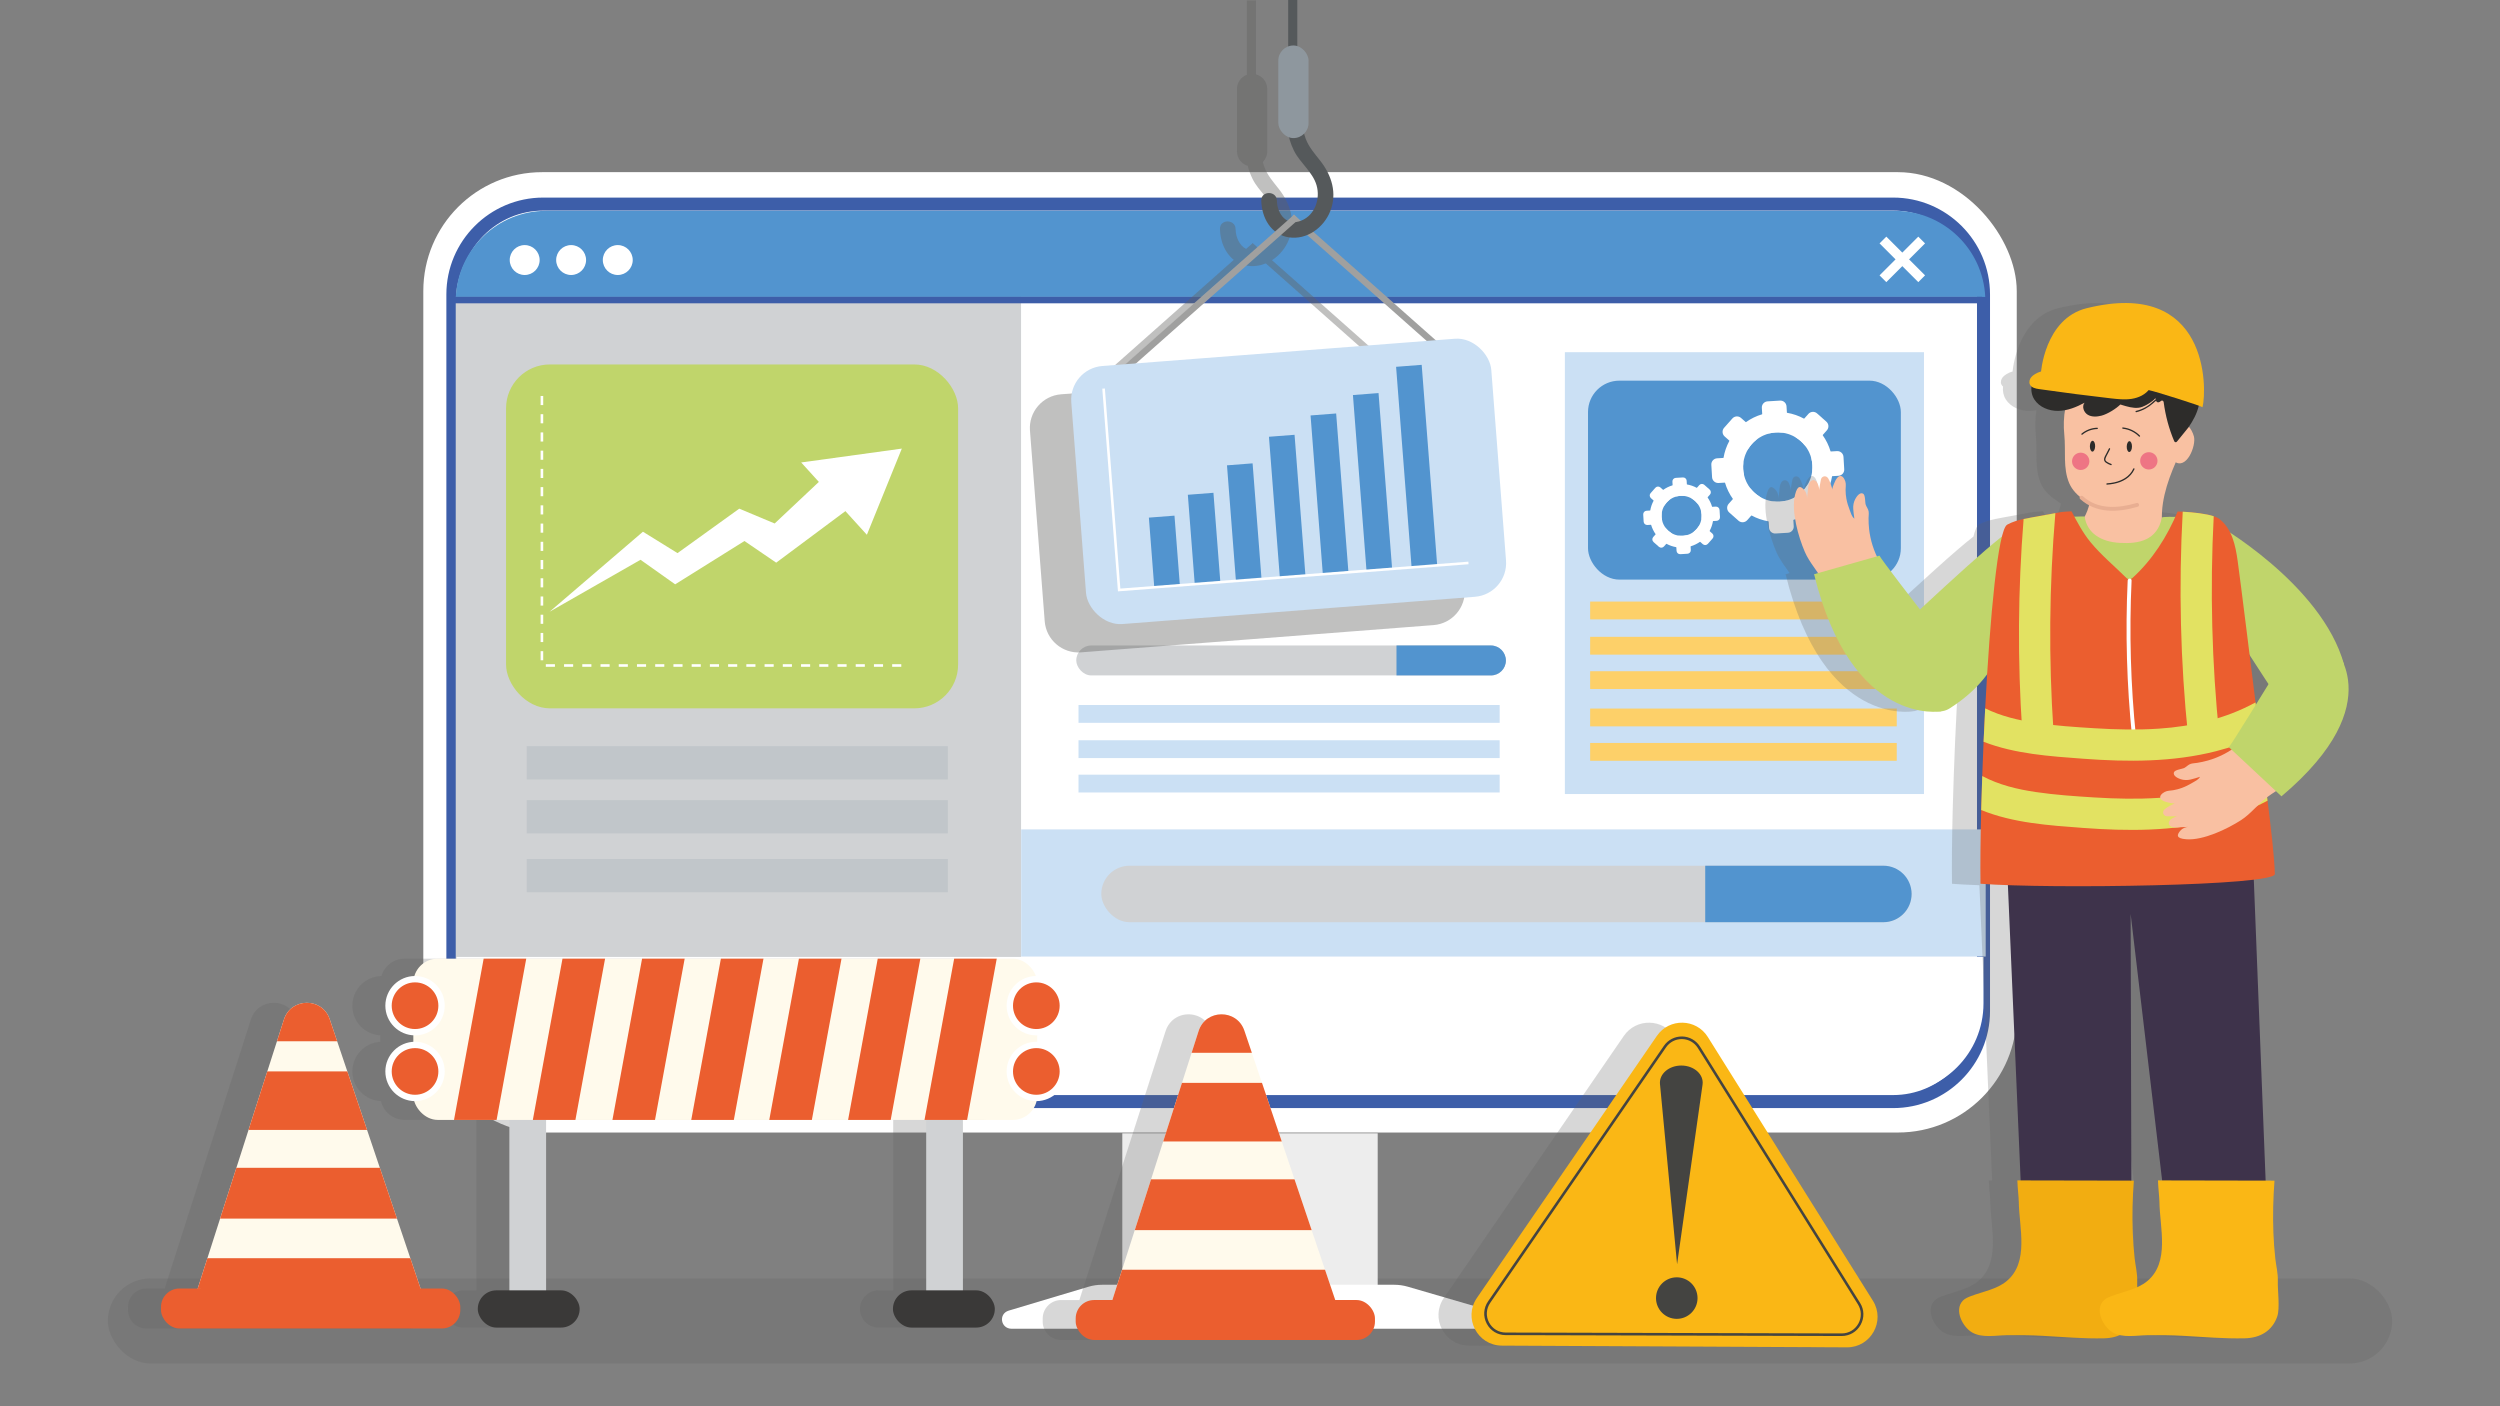 <?xml version="1.0" encoding="UTF-8"?>
<svg xmlns="http://www.w3.org/2000/svg" version="1.1" viewBox="0 0 1920 1080">
  <rect x="0" y="0" width="1920" height="1080" fill="#808080" stroke="none"/>
  <defs>
    <style>
      .cls-1 {
        fill: #444441;
      }

      .cls-2 {
        fill: #2d2c2a;
      }

      .cls-3 {
        fill: #55595b;
      }

      .cls-4 {
        fill: #f9c0a2;
      }

      .cls-5 {
        fill: #3d5ea9;
      }

      .cls-6 {
        fill: #eb5e2f;
      }

      .cls-7 {
        fill: #fff;
      }

      .cls-8, .cls-9 {
        opacity: .25;
      }

      .cls-9, .cls-10 {
        mix-blend-mode: multiply;
      }

      .cls-11 {
        fill: #fdd069;
      }

      .cls-12 {
        fill: #a0a09f;
      }

      .cls-13 {
        fill: #3e334b;
      }

      .cls-14 {
        fill: #d0d2d4;
      }

      .cls-10 {
        opacity: .4;
      }

      .cls-15 {
        isolation: isolate;
      }

      .cls-16 {
        fill: #8e979e;
      }

      .cls-17 {
        fill: #fab715;
      }

      .cls-18 {
        fill: #5294cf;
      }

      .cls-19 {
        fill: #cbe0f4;
      }

      .cls-20 {
        fill: #fffaec;
      }

      .cls-21 {
        fill: #c0d56b;
      }

      .cls-22 {
        fill: #ee7584;
      }

      .cls-23 {
        fill: #ededed;
      }

      .cls-24 {
        fill: #e8ae92;
      }

      .cls-25 {
        fill: #e2e262;
      }

      .cls-26 {
        fill: #3a3938;
      }

      .cls-27 {
        fill: #f2ad11;
      }

      .cls-28 {
        fill: #616160;
      }

      .cls-29 {
        fill: #c1c6ca;
      }

      .cls-30 {
        fill: #f9c1a2;
      }
    </style>
  </defs>
  <g class="cls-15">
    <g id="Graphics">
      <g class="cls-9">
        <rect class="cls-28" x="82.82" y="981.82" width="1754.37" height="65.33" rx="32.66" ry="32.66"></rect>
      </g>
      <rect class="cls-23" x="861.93" y="870.39" width="196.14" height="117.95"></rect>
      <path class="cls-7" d="M1141.97,1020.48h-365.03c-8.5,0-10.32-11.51-2.2-13.94l61.07-18.28c3.46-1.04,7.05-1.56,10.66-1.56h224.3c3.52,0,7.02.5,10.4,1.48l62.96,18.34c8.17,2.38,6.38,13.96-2.15,13.96Z"></path>
      <rect class="cls-7" x="325.1" y="132.22" width="1223.76" height="737.56" rx="91.29" ry="91.29"></rect>
      <g>
        <rect class="cls-7" x="347.81" y="156.74" width="1175.52" height="689.27" rx="69.39" ry="69.39"></rect>
        <path class="cls-5" d="M1453.94,851.01H417.2c-41.02,0-74.39-33.37-74.39-74.39V226.13c0-41.02,33.37-74.39,74.39-74.39h1036.74c41.02,0,74.39,33.37,74.39,74.39v550.49c0,41.02-33.37,74.39-74.39,74.39ZM417.2,161.74c-35.51,0-64.39,28.89-64.39,64.39v550.49c0,35.5,28.89,64.39,64.39,64.39h1036.74c35.5,0,64.39-28.89,64.39-64.39V226.13c0-35.5-28.89-64.39-64.39-64.39H417.2Z"></path>
      </g>
      <path class="cls-14" d="M784.17,162.92h-364.68c-38.38,0-69.49,31.07-69.49,69.39v538.3c0,38.32,31.11,69.39,69.49,69.39h364.68V162.92Z"></path>
      <path class="cls-18" d="M1524.67,228.03c-1.72-36.8-32.14-66.11-69.43-66.11H419.5c-37.29,0-67.71,29.31-69.43,66.11h1174.6Z"></path>
      <path class="cls-7" d="M350.64,734.94v35.67c0,38.32,31.07,69.39,69.39,69.39h1033.9c38.32,0,69.39-31.07,69.39-69.39v-35.67H350.64Z"></path>
      <rect class="cls-5" x="349.07" y="227.94" width="1173.13" height="5"></rect>
      <rect class="cls-14" x="826.57" y="495.73" width="329.97" height="23" rx="11.5" ry="11.5"></rect>
      <path class="cls-18" d="M1145.04,518.73h-72.54v-23s72.54,0,72.54,0c6.35,0,11.5,5.15,11.5,11.5h0c0,6.35-5.15,11.5-11.5,11.5Z"></path>
      <circle class="cls-7" cx="402.96" cy="199.71" r="11.49"></circle>
      <circle class="cls-7" cx="438.62" cy="199.71" r="11.49"></circle>
      <circle class="cls-7" cx="474.45" cy="199.71" r="11.49"></circle>
      <g>
        <rect class="cls-7" x="1457.3" y="178.16" width="7.35" height="42.08" transform="translate(287.05 1091.41) rotate(-45)"></rect>
        <rect class="cls-7" x="1439.93" y="195.53" width="42.08" height="7.35" transform="translate(287.05 1091.41) rotate(-45)"></rect>
      </g>
      <rect class="cls-21" x="388.65" y="279.89" width="347.18" height="264.12" rx="33.66" ry="33.66"></rect>
      <rect class="cls-19" x="784.25" y="636.98" width="740.76" height="97.66"></rect>
      <g>
        <polygon class="cls-7" points="422.08 469.82 491.92 429.91 518.52 448.76 571.73 415.5 596.12 432.13 652.65 390.01 631.33 367.8 594.94 402.04 567.75 390.65 520.33 424.8 493.78 408.36 422.08 469.82"></polygon>
        <polygon class="cls-7" points="615.31 355.17 665.76 410.71 692.6 344.52 615.31 355.17"></polygon>
      </g>
      <path class="cls-7" d="M692.19,512.1h-7v-2h7v2ZM678.19,512.1h-7v-2h7v2ZM664.19,512.1h-7v-2h7v2ZM650.19,512.1h-7v-2h7v2ZM636.19,512.1h-7v-2h7v2ZM622.19,512.1h-7v-2h7v2ZM608.19,512.1h-7v-2h7v2ZM594.19,512.1h-7v-2h7v2ZM580.19,512.1h-7v-2h7v2ZM566.19,512.1h-7v-2h7v2ZM552.19,512.1h-7v-2h7v2ZM538.19,512.1h-7v-2h7v2ZM524.19,512.1h-7v-2h7v2ZM510.19,512.1h-7v-2h7v2ZM496.19,512.1h-7v-2h7v2ZM482.19,512.1h-7v-2h7v2ZM468.19,512.1h-7v-2h7v2ZM454.19,512.1h-7v-2h7v2ZM440.19,512.1h-7v-2h7v2ZM426.19,512.1h-7v-2h7v2ZM417.19,507.1h-2v-7h2v7ZM417.19,493.1h-2v-7h2v7ZM417.19,479.1h-2v-7h2v7ZM417.19,465.1h-2v-7h2v7ZM417.19,451.1h-2v-7h2v7ZM417.19,437.1h-2v-7h2v7ZM417.19,423.1h-2v-7h2v7ZM417.19,409.1h-2v-7h2v7ZM417.19,395.1h-2v-7h2v7ZM417.19,381.1h-2v-7h2v7ZM417.19,367.1h-2v-7h2v7ZM417.19,353.1h-2v-7h2v7ZM417.19,339.1h-2v-7h2v7ZM417.19,325.1h-2v-7h2v7ZM417.19,311.1h-2v-7h2v7Z"></path>
      <rect class="cls-29" x="404.5" y="573.06" width="323.46" height="25.54"></rect>
      <rect class="cls-29" x="404.5" y="614.51" width="323.46" height="25.54"></rect>
      <rect class="cls-12" x="1063.34" y="133.54" width="5" height="197.05" transform="translate(185.31 875.91) rotate(-48.46)"></rect>
      <g class="cls-10">
        <path class="cls-28" d="M1124.9,452.16l-11.32-146.37c-1.11-14.31-13.61-25.01-27.91-23.91l-14.87,1.15-93.9-83.2c5.79-3.71,10.42-9.37,12.98-15.81,5.47-13.81,1.14-27.51-7.63-38.72-4.2-5.38-8.75-10.44-11.19-16.93-.49-1.3-.88-2.61-1.22-3.93,2.09-2.1,3.39-5,3.39-8.2v-47.9c0-5.39-3.67-9.9-8.64-11.22V.34h-7v57.11c-4.43,1.64-7.59,5.89-7.59,10.89v47.9c0,5.24,3.47,9.66,8.24,11.11.91,3.51,2.17,6.94,3.82,10.25,4.72,9.43,14.34,16.21,17.32,26.51,3.01,10.37-1.22,22.8-11.65,27.08-.14.06-.27.1-.41.16l-4.7-4.17-.48-.54-.07.05-.06-.05-.48.54-4.52,4c-4.99-2.54-7.95-8.77-8.09-15.34-.18-7.71-12.18-7.74-12,0,.2,9.14,3.72,18.33,10.63,23.73l-115,101.89-17.63,1.36c-14.31,1.11-25.01,13.61-23.9,27.91l11.32,146.37c1.1,14.31,13.6,25.01,27.91,23.91l270.74-20.94c14.31-1.11,25.01-13.61,23.91-27.91ZM840.81,300.82l111.21-98.54c1.85.84,3.86,1.45,6.05,1.79,4.93.75,9.72.03,14.08-1.76l91.72,81.26-223.06,17.25Z"></path>
      </g>
      <rect class="cls-29" x="404.5" y="659.72" width="323.46" height="25.54"></rect>
      <rect class="cls-19" x="828.29" y="541.45" width="323.46" height="13.68"></rect>
      <rect class="cls-19" x="828.29" y="568.52" width="323.46" height="13.68"></rect>
      <rect class="cls-19" x="828.29" y="594.95" width="323.46" height="13.68"></rect>
      <g>
        <rect class="cls-3" x="989.33" y="-.01" width="7" height="91.32"></rect>
        <path class="cls-3" d="M989.86,80.26c-2.94,11.99-1.58,24.49,3.95,35.55,4.71,9.43,14.33,16.21,17.32,26.52,3.01,10.36-1.22,22.8-11.66,27.08-11.29,4.63-18.58-4.93-18.81-15.36-.17-7.71-12.17-7.74-12,0,.29,12.99,7.27,26.1,21.16,28.23s26.82-7.48,31.8-20.05c5.47-13.81,1.15-27.51-7.62-38.72-4.21-5.38-8.76-10.44-11.2-16.93-2.8-7.45-3.25-15.42-1.37-23.13,1.84-7.5-9.73-10.7-11.57-3.19h0Z"></path>
        <rect class="cls-16" x="981.74" y="34.93" width="23.23" height="71.13" rx="11.62" ry="11.62"></rect>
      </g>
      <rect class="cls-12" x="823.27" y="229.56" width="197.05" height="5" transform="translate(77.95 669.64) rotate(-41.54)"></rect>
      <g>
        <rect class="cls-19" x="827.94" y="270.27" width="323.52" height="198.78" rx="25.98" ry="25.98" transform="translate(-25.56 77.42) rotate(-4.42)"></rect>
        <rect class="cls-18" x="884.37" y="396.65" width="19.72" height="53.2" transform="translate(-29.97 70.22) rotate(-4.42)"></rect>
        <rect class="cls-18" x="914.87" y="379.08" width="19.72" height="68.39" transform="translate(-29.11 72.54) rotate(-4.42)"></rect>
        <rect class="cls-18" x="945.73" y="356.44" width="19.72" height="88.62" transform="translate(-28.06 74.88) rotate(-4.42)"></rect>
        <rect class="cls-18" x="978.7" y="334.48" width="19.72" height="108" transform="translate(-27.01 77.38) rotate(-4.42)"></rect>
        <rect class="cls-18" x="1011.19" y="318.08" width="19.72" height="121.86" transform="translate(-26.19 79.86) rotate(-4.42)"></rect>
        <rect class="cls-18" x="1044.23" y="302.39" width="19.72" height="134.98" transform="translate(-25.38 82.38) rotate(-4.42)"></rect>
        <rect class="cls-18" x="1078.11" y="280.67" width="19.72" height="154.05" transform="translate(-24.34 84.96) rotate(-4.42)"></rect>
        <polygon class="cls-7" points="858.59 454.17 846.55 298.49 848.54 298.34 860.43 452.02 1127.7 431.35 1127.85 433.34 858.59 454.17"></polygon>
      </g>
      <rect class="cls-19" x="1201.82" y="270.48" width="275.8" height="339.34"></rect>
      <rect class="cls-18" x="1219.59" y="292.34" width="240.26" height="152.8" rx="24.11" ry="24.11"></rect>
      <g>
        <g>
          <path class="cls-7" d="M1372.05,312.09l.91,15.09c.17,2.87-2.24,5.28-5.11,5.01-1.35-.13-2.72-.15-4.11-.07s-2.75.27-4.07.56c-2.82.61-5.5-1.49-5.67-4.37l-.91-15.09c-.16-2.6,1.83-4.84,4.43-4.99l9.54-.57c2.6-.16,4.84,1.83,4.99,4.43Z"></path>
          <path class="cls-7" d="M1376.67,389.08l.91,15.09c.16,2.6-1.83,4.84-4.43,4.99l-9.54.57c-2.6.16-4.84-1.83-4.99-4.43l-.91-15.09c-.17-2.88,2.24-5.28,5.11-5.01,1.35.13,2.72.15,4.11.07s2.75-.27,4.07-.56c2.81-.61,5.5,1.49,5.67,4.37Z"></path>
          <path class="cls-7" d="M1338.76,360.29c.08,1.39.27,2.75.56,4.07.61,2.82-1.49,5.5-4.37,5.67l-15.09.91c-2.6.16-4.84-1.83-4.99-4.43l-.57-9.54c-.16-2.6,1.83-4.84,4.43-4.99l15.09-.91c2.87-.17,5.28,2.24,5.01,5.11-.13,1.35-.15,2.72-.07,4.11Z"></path>
          <path class="cls-7" d="M1415.8,350.88l.57,9.54c.16,2.6-1.83,4.84-4.43,4.99l-15.09.91c-2.88.17-5.28-2.24-5.01-5.11.13-1.35.15-2.72.07-4.11-.08-1.39-.27-2.75-.56-4.07-.61-2.81,1.49-5.5,4.37-5.67l15.09-.91c2.6-.16,4.84,1.83,4.99,4.43Z"></path>
          <path class="cls-7" d="M1350.88,381.05c2.44,1.58,2.95,4.93,1.02,7.11l-6.8,7.67-3.26,3.68c-1.73,1.95-4.71,2.13-6.66.4l-7.15-6.34c-1.95-1.73-2.13-4.71-.4-6.66l3.26-3.68,6.8-7.67c1.93-2.18,5.32-2.07,7.18.17,1.72,2.07,3.75,3.87,6.01,5.33Z"></path>
          <path class="cls-7" d="M1402.64,323.83c1.95,1.73,2.13,4.71.4,6.66l-3.26,3.68-6.8,7.67c-1.93,2.18-5.32,2.07-7.18-.16-1.72-2.07-3.75-3.87-6.01-5.33-2.44-1.58-2.95-4.93-1.02-7.11l6.8-7.67,3.26-3.68c1.73-1.95,4.71-2.13,6.66-.4l7.15,6.34Z"></path>
          <path class="cls-7" d="M1348.31,338.23c-2.07,1.72-3.87,3.75-5.33,6.01-1.58,2.44-4.93,2.95-7.11,1.02l-7.67-6.8-3.68-3.26c-1.95-1.73-2.13-4.71-.4-6.66l6.34-7.15c1.73-1.95,4.71-2.13,6.66-.4l3.68,3.26,7.67,6.8c2.18,1.93,2.07,5.32-.16,7.18Z"></path>
          <path class="cls-7" d="M1406.54,388.86l-6.34,7.15c-1.73,1.95-4.71,2.13-6.66.4l-3.68-3.26-7.67-6.8c-2.18-1.93-2.07-5.32.16-7.18,2.07-1.72,3.87-3.75,5.33-6.01,1.58-2.44,4.93-2.95,7.11-1.02l7.67,6.8,3.68,3.26c1.95,1.73,2.13,4.71.4,6.66Z"></path>
          <path class="cls-7" d="M1405.9,346.75c-1.34-4.57-3.43-8.81-6.12-12.58-3.72-5.21-8.59-9.53-14.21-12.6-4.07-2.22-8.52-3.79-13.22-4.57-3.09-.52-6.28-.7-9.54-.5s-6.41.75-9.42,1.64c-4.58,1.34-8.82,3.43-12.58,6.13-5.21,3.72-9.53,8.59-12.6,14.21-2.22,4.07-3.79,8.52-4.57,13.22-.52,3.09-.7,6.28-.5,9.54s.75,6.41,1.64,9.42c1.34,4.57,3.43,8.81,6.13,12.58,3.72,5.22,8.59,9.54,14.21,12.6,4.06,2.22,8.52,3.79,13.22,4.57,3.09.52,6.28.7,9.54.5s6.41-.75,9.42-1.64c4.57-1.34,8.81-3.43,12.58-6.12,5.21-3.72,9.53-8.59,12.6-14.21,2.22-4.06,3.79-8.52,4.58-13.23.52-3.09.7-6.28.5-9.54s-.75-6.41-1.64-9.42ZM1390.24,368.1c-2.31,6.11-6.81,11.19-12.6,14.21-.44.23-.88.45-1.34.65-2.88,1.3-6.04,2.11-9.38,2.31s-6.57-.22-9.58-1.17c-.48-.15-.95-.31-1.41-.49-6.11-2.31-11.19-6.81-14.21-12.6-.23-.44-.45-.89-.65-1.34-1.3-2.88-2.11-6.04-2.31-9.38-.2-3.34.22-6.57,1.17-9.58.15-.48.31-.95.49-1.41,2.31-6.11,6.81-11.19,12.6-14.21.44-.23.89-.45,1.34-.65,2.88-1.3,6.04-2.11,9.38-2.31s6.57.22,9.58,1.17c.48.15.95.31,1.41.49,6.11,2.31,11.19,6.81,14.21,12.6.23.44.44.88.65,1.34,1.3,2.88,2.11,6.04,2.31,9.38s-.22,6.57-1.17,9.58c-.15.48-.31.95-.49,1.41Z"></path>
        </g>
        <g>
          <path class="cls-7" d="M1295.35,369.22l.52,8.72c.1,1.66-1.29,3.05-2.95,2.9-.78-.07-1.57-.09-2.37-.04s-1.59.16-2.35.32c-1.63.35-3.18-.86-3.27-2.52l-.52-8.72c-.09-1.5,1.05-2.79,2.56-2.88l5.51-.33c1.5-.09,2.79,1.05,2.88,2.56Z"></path>
          <path class="cls-7" d="M1298.02,413.68l.52,8.72c.09,1.5-1.05,2.79-2.56,2.88l-5.51.33c-1.5.09-2.79-1.05-2.88-2.56l-.52-8.72c-.1-1.66,1.29-3.05,2.95-2.9.78.07,1.57.09,2.37.04s1.59-.16,2.35-.32c1.63-.35,3.17.86,3.27,2.52Z"></path>
          <path class="cls-7" d="M1276.12,397.06c.05.8.16,1.59.32,2.35.35,1.63-.86,3.18-2.52,3.27l-8.72.52c-1.5.09-2.79-1.05-2.88-2.56l-.33-5.51c-.09-1.5,1.05-2.79,2.56-2.88l8.72-.52c1.66-.1,3.05,1.29,2.9,2.95-.07.78-.09,1.57-.04,2.37Z"></path>
          <path class="cls-7" d="M1320.62,391.62l.33,5.51c.09,1.5-1.05,2.79-2.56,2.88l-8.72.52c-1.66.1-3.05-1.29-2.9-2.95.07-.78.09-1.57.04-2.37s-.16-1.59-.32-2.35c-.35-1.63.86-3.17,2.52-3.27l8.72-.52c1.5-.09,2.79,1.05,2.88,2.56Z"></path>
          <path class="cls-7" d="M1283.12,409.05c1.41.91,1.71,2.85.59,4.11l-3.93,4.43-1.89,2.12c-1,1.13-2.72,1.23-3.85.23l-4.13-3.66c-1.13-1-1.23-2.72-.23-3.85l1.89-2.13,3.93-4.43c1.11-1.26,3.07-1.19,4.15.1.99,1.19,2.17,2.23,3.47,3.08Z"></path>
          <path class="cls-7" d="M1313.02,376c1.13,1,1.23,2.72.23,3.85l-1.88,2.12-3.93,4.43c-1.11,1.26-3.07,1.2-4.15-.1-1-1.19-2.17-2.23-3.47-3.08-1.41-.91-1.71-2.85-.59-4.1l3.93-4.43,1.88-2.12c1-1.13,2.72-1.23,3.85-.23l4.13,3.66Z"></path>
          <path class="cls-7" d="M1281.64,384.32c-1.19,1-2.23,2.17-3.08,3.47-.91,1.41-2.85,1.7-4.1.59l-4.43-3.93-2.12-1.88c-1.13-1-1.23-2.72-.23-3.85l3.66-4.13c1-1.13,2.72-1.23,3.85-.23l2.12,1.88,4.43,3.93c1.26,1.11,1.2,3.07-.1,4.15Z"></path>
          <path class="cls-7" d="M1315.27,413.56l-3.66,4.13c-1,1.13-2.72,1.23-3.85.23l-2.12-1.88-4.43-3.93c-1.26-1.11-1.19-3.07.1-4.14,1.19-.99,2.23-2.17,3.08-3.47.91-1.41,2.85-1.71,4.11-.59l4.43,3.93,2.12,1.88c1.13,1,1.23,2.72.23,3.85Z"></path>
          <path class="cls-7" d="M1314.9,389.24c-.77-2.64-1.98-5.09-3.53-7.27-2.15-3.01-4.96-5.5-8.21-7.28-2.35-1.28-4.92-2.19-7.64-2.64-1.78-.3-3.63-.4-5.51-.29s-3.7.44-5.44.95c-2.64.78-5.09,1.98-7.27,3.54-3.01,2.15-5.51,4.96-7.28,8.21-1.28,2.35-2.19,4.92-2.64,7.64-.3,1.78-.4,3.63-.29,5.51s.44,3.7.95,5.44c.78,2.64,1.98,5.09,3.54,7.27,2.15,3.01,4.96,5.51,8.21,7.28,2.35,1.28,4.92,2.19,7.64,2.64,1.79.3,3.63.4,5.51.29s3.7-.44,5.44-.95c2.64-.77,5.09-1.98,7.27-3.53,3.01-2.15,5.51-4.96,7.28-8.21,1.28-2.35,2.19-4.92,2.64-7.64.3-1.79.4-3.63.29-5.51s-.44-3.7-.95-5.44ZM1305.86,401.57c-1.33,3.53-3.93,6.46-7.28,8.21-.25.13-.51.26-.77.38-1.66.75-3.49,1.22-5.41,1.34s-3.8-.13-5.54-.68c-.27-.09-.55-.18-.81-.28-3.53-1.33-6.46-3.93-8.21-7.28-.13-.25-.26-.51-.38-.77-.75-1.66-1.22-3.49-1.34-5.41-.12-1.93.13-3.8.68-5.54.09-.27.18-.55.28-.81,1.33-3.53,3.93-6.46,7.28-8.21.25-.13.51-.26.77-.38,1.66-.75,3.49-1.22,5.41-1.34s3.8.13,5.54.68c.27.09.55.18.81.28,3.53,1.33,6.46,3.93,8.21,7.28.13.25.26.51.37.77.75,1.66,1.22,3.49,1.34,5.41s-.13,3.8-.68,5.54c-.09.27-.18.55-.28.81Z"></path>
        </g>
      </g>
      <rect class="cls-11" x="1221.24" y="462.01" width="235.46" height="13.68"></rect>
      <rect class="cls-11" x="1221.24" y="489.08" width="235.46" height="13.68"></rect>
      <rect class="cls-11" x="1221.24" y="515.5" width="235.46" height="13.68"></rect>
      <rect class="cls-11" x="1221.24" y="544.17" width="235.46" height="13.68"></rect>
      <rect class="cls-11" x="1221.24" y="570.59" width="235.46" height="13.68"></rect>
      <rect class="cls-14" x="845.79" y="664.87" width="622.32" height="43.38" rx="21.69" ry="21.69"></rect>
      <path class="cls-18" d="M1446.42,708.25h-136.81s0-43.38,0-43.38h136.81c11.98,0,21.69,9.71,21.69,21.69h0c0,11.98-9.71,21.69-21.69,21.69Z"></path>
      <g class="cls-9">
        <path class="cls-28" d="M793.34,772.37c0-12.57-10.23-22.8-22.8-22.8-.04,0-.07,0-.11,0-2.31-7.7-9.45-13.32-17.91-13.32h-441.73c-8.46,0-15.6,5.62-17.91,13.33-12.33.28-22.28,10.39-22.28,22.79s9.52,22.08,21.49,22.76v4.98c-11.96.68-21.49,10.63-21.49,22.76s9.79,22.35,21.99,22.78c1.93,8.28,9.34,14.45,18.2,14.45h55.05v130.9h-9.97c-7.89,0-14.29,6.4-14.29,14.29s6.4,14.3,14.29,14.3h49.66c7.89,0,14.3-6.4,14.3-14.3s-6.4-14.29-14.3-14.29h-11.49v-130.9h291.93v130.9h-11.26c-7.89,0-14.29,6.4-14.29,14.29s6.4,14.3,14.29,14.3h49.66c7.89,0,14.3-6.4,14.3-14.3s-6.4-14.29-14.3-14.29h-10.2v-130.9h38.36c8.86,0,16.26-6.17,18.2-14.44,12.49-.1,22.62-10.28,22.62-22.79s-9.86-22.42-22.11-22.78v-4.93c12.25-.37,22.11-10.44,22.11-22.78Z"></path>
        <path class="cls-28" d="M314,989.58h-16.36l-25.82-76.53-5.46-16.17h0l-9.81-29.09h0l-15.17-44.96h0l-7.81-23.14h0l-5.72-16.94c-5.71-16.93-29.72-16.75-35.17.27l-5.35,16.68h0l-7.42,23.14h0l-14.41,44.96h0l-9.33,29.09h0l-12.51,39.01h0l-9.75,30.42h0l-7.46,23.28h-14.01c-7.81,0-14.15,6.33-14.15,14.15v2.4c0,7.81,6.33,14.15,14.15,14.15h201.55c7.81,0,14.15-6.33,14.15-14.15v-2.4c0-7.81-6.33-14.15-14.15-14.15Z"></path>
        <path class="cls-28" d="M1016.47,998.42h-16.36l-7.85-23.28h0l-11.03-32.69-12.39-36.73h0l-9.81-29.09h0l-15.17-44.96h0l-13.52-40.09c-.89-2.65-2.23-4.87-3.88-6.68-.99-1.09-2.08-2.02-3.26-2.81-1.18-.79-2.43-1.42-3.74-1.91-.76-.28-1.54-.51-2.33-.69-1.03-.24-2.07-.4-3.12-.46-4.14-.26-8.36.82-11.84,3.22-.78.54-1.52,1.14-2.21,1.81-2.08,2-3.76,4.6-4.78,7.79l-3.84,11.99-8.92,27.83h0l-14.41,44.96h0l-9.33,29.09h0l-12.51,39.01h0l-9.75,30.42h0l-7.46,23.28h-14.01c-7.81,0-14.15,6.33-14.15,14.15v2.4c0,7.81,6.33,14.15,14.15,14.15h201.55c7.81,0,14.15-6.33,14.15-14.15v-2.4c0-7.81-6.33-14.15-14.15-14.15Z"></path>
        <path class="cls-28" d="M1413.01,998.94l-126.77-202.53c-8.94-14.29-29.59-14.72-39.14-.83l-138.2,201.22c-10.64,15.49.39,36.57,19.18,36.66l264.97,1.31c18.44.09,29.74-20.19,19.96-35.82Z"></path>
      </g>
      <g>
        <rect class="cls-14" x="391.2" y="773.8" width="28.2" height="232.21"></rect>
        <rect class="cls-14" x="711.32" y="773.8" width="28.2" height="232.21"></rect>
        <rect class="cls-20" x="317.44" y="736.25" width="479.15" height="123.84" rx="18.71" ry="18.71"></rect>
        <polygon class="cls-6" points="381.39 860.09 348.68 860.09 371.45 736.25 404.16 736.25 381.39 860.09"></polygon>
        <polygon class="cls-6" points="441.92 860.09 409.22 860.09 431.99 736.25 464.7 736.25 441.92 860.09"></polygon>
        <polygon class="cls-6" points="503.05 860.09 470.35 860.09 493.12 736.25 525.83 736.25 503.05 860.09"></polygon>
        <polygon class="cls-6" points="563.59 860.09 530.88 860.09 553.65 736.25 586.36 736.25 563.59 860.09"></polygon>
        <polygon class="cls-6" points="623.51 860.09 590.8 860.09 613.57 736.25 646.28 736.25 623.51 860.09"></polygon>
        <polygon class="cls-6" points="684.05 860.09 651.34 860.09 674.11 736.25 706.82 736.25 684.05 860.09"></polygon>
        <polygon class="cls-6" points="742.73 860.09 710.02 860.09 732.79 736.25 765.5 736.25 742.73 860.09"></polygon>
        <g>
          <circle class="cls-6" cx="318.75" cy="772.37" r="20.36"></circle>
          <path class="cls-7" d="M318.75,795.17c-12.57,0-22.8-10.23-22.8-22.8s10.23-22.8,22.8-22.8,22.8,10.23,22.8,22.8-10.23,22.8-22.8,22.8ZM318.75,754.46c-9.88,0-17.92,8.04-17.92,17.92s8.04,17.92,17.92,17.92,17.92-8.04,17.92-17.92-8.04-17.92-17.92-17.92Z"></path>
        </g>
        <g>
          <circle class="cls-6" cx="318.75" cy="822.86" r="20.36"></circle>
          <path class="cls-7" d="M318.75,845.66c-12.57,0-22.8-10.23-22.8-22.8s10.23-22.8,22.8-22.8,22.8,10.23,22.8,22.8-10.23,22.8-22.8,22.8ZM318.75,804.95c-9.88,0-17.92,8.04-17.92,17.92s8.04,17.92,17.92,17.92,17.92-8.04,17.92-17.92-8.04-17.92-17.92-17.92Z"></path>
        </g>
        <g>
          <circle class="cls-6" cx="795.9" cy="772.37" r="20.36"></circle>
          <path class="cls-7" d="M795.9,795.17c-12.57,0-22.8-10.23-22.8-22.8s10.23-22.8,22.8-22.8,22.8,10.23,22.8,22.8-10.23,22.8-22.8,22.8ZM795.9,754.46c-9.88,0-17.92,8.04-17.92,17.92s8.04,17.92,17.92,17.92,17.92-8.04,17.92-17.92-8.04-17.92-17.92-17.92Z"></path>
        </g>
        <g>
          <circle class="cls-6" cx="795.9" cy="822.86" r="20.36"></circle>
          <path class="cls-7" d="M795.9,845.66c-12.57,0-22.8-10.23-22.8-22.8s10.23-22.8,22.8-22.8,22.8,10.23,22.8,22.8-10.23,22.8-22.8,22.8ZM795.9,804.95c-9.88,0-17.92,8.04-17.92,17.92s8.04,17.92,17.92,17.92,17.92-8.04,17.92-17.92-8.04-17.92-17.92-17.92Z"></path>
        </g>
        <rect class="cls-26" x="366.93" y="990.99" width="78.25" height="28.59" rx="14.29" ry="14.29"></rect>
        <rect class="cls-26" x="685.77" y="990.99" width="78.25" height="28.59" rx="14.29" ry="14.29"></rect>
      </g>
      <g>
        <path class="cls-20" d="M151.72,989.9l66.33-206.89c5.45-17.01,29.46-17.19,35.17-.27l70.44,208.83-171.95-1.67Z"></path>
        <path class="cls-6" d="M258.94,799.68l-5.72-16.94c-5.71-16.93-29.72-16.75-35.17.27l-5.35,16.68h46.23Z"></path>
        <polygon class="cls-6" points="205.28 822.82 190.87 867.79 281.91 867.79 266.74 822.82 205.28 822.82"></polygon>
        <polygon class="cls-6" points="181.54 896.88 169.04 935.89 304.88 935.89 291.72 896.88 181.54 896.88"></polygon>
        <polygon class="cls-6" points="159.28 966.3 151.72 989.9 323.67 991.57 315.14 966.3 159.28 966.3"></polygon>
        <rect class="cls-6" x="123.66" y="989.58" width="229.84" height="30.69" rx="14.15" ry="14.15"></rect>
      </g>
      <g>
        <path class="cls-20" d="M854.19,998.74l66.33-206.89c5.45-17.01,29.46-17.19,35.17-.27l70.44,208.83-171.95-1.67Z"></path>
        <path class="cls-6" d="M961.41,808.52l-5.72-16.94c-5.71-16.93-29.72-16.75-35.17.27l-5.35,16.68h46.23Z"></path>
        <polygon class="cls-6" points="907.75 831.66 893.34 876.62 984.38 876.62 969.21 831.66 907.75 831.66"></polygon>
        <polygon class="cls-6" points="884.01 905.72 871.5 944.73 1007.35 944.73 994.19 905.72 884.01 905.72"></polygon>
        <polygon class="cls-6" points="861.75 975.14 854.19 998.74 1026.13 1000.4 1017.61 975.14 861.75 975.14"></polygon>
        <rect class="cls-6" x="826.13" y="998.42" width="229.84" height="30.69" rx="14.15" ry="14.15"></rect>
      </g>
      <g>
        <path class="cls-17" d="M1311.61,796.41l126.77,202.53c9.79,15.63-1.51,35.92-19.96,35.82l-264.97-1.31c-18.79-.09-29.82-21.17-19.18-36.66l138.2-201.22c9.54-13.89,30.19-13.45,39.13.83Z"></path>
        <path class="cls-1" d="M1414.41,1026.06h-.05l-257.98-.68c-6.24-.02-11.7-3.32-14.59-8.84-2.9-5.54-2.51-11.94,1.05-17.11l135.01-196.2c3.2-4.65,8.43-7.32,14.1-7.22,5.59.12,10.69,3.02,13.64,7.75h0s122.96,196.88,122.96,196.88c3.24,5.18,3.39,11.48.41,16.84-2.99,5.37-8.43,8.58-14.56,8.58ZM1291.58,798.01c-4.83,0-9.32,2.36-12.07,6.36l-135.01,196.2c-3.13,4.55-3.48,10.18-.92,15.05,2.54,4.85,7.33,7.75,12.82,7.77l257.98.68h.04c5.4,0,10.18-2.82,12.81-7.55,2.62-4.72,2.49-10.25-.36-14.81l-122.96-196.88h0c-2.6-4.16-7.08-6.7-11.99-6.81-.11,0-.22,0-.33,0Z"></path>
        <path class="cls-1" d="M1288,971.01l-13.14-138.51c-.72-7.64,6.82-14.17,16.38-14.17h0c9.81,0,17.43,6.84,16.32,14.65l-19.57,138.02Z"></path>
        <circle class="cls-1" cx="1287.76" cy="996.93" r="15.95"></circle>
      </g>
      <g class="cls-8">
        <path class="cls-28" d="M1778.37,510.36s0,0,0,0c-13.21-47.64-64.14-85.86-87.43-101.24-2-4.07-4.7-7.73-8.46-10.64-.98-.75-2.43-1.42-4.23-2.01-5.94-1.96-15.59-3.04-23.81-3.48-1.35-.07-2.65-.12-3.9-.16-.58,1.39-1.18,2.77-1.8,4.15-5.79-.15-10.06.07-10.28.54-.15-14.49,4.75-28.93,10.62-42.45,8.91,4.71,15.8-13.21,13.93-19.95-.68-2.43-2.01-5.37-3.84-7.39,3.25-4.8,6.2-10.14,7.57-16.1,0-.02,0-.05.02-.07,1.61.58,2.65,1.01,2.88,1.19,3.54-14.24,4.9-99.2-88.91-76.05-29.05,7.17-34.36,41.5-35.1,48.71l-.24-.04c-3.11.92-5.83,2.64-7.17,4.18s-2.02,3.8-1.18,5.66c.3.67.75,1.2,1.29,1.64-.42,3.39.28,7,2.11,9.89,3.82,6,11.31,8.96,18.42,8.84,1.74-.03,3.47-.22,5.17-.54-1.05,6.45-1.12,13.05-.53,18.73,1.29,12.52-1.16,25.8,3.81,37.39,2.11,4.91,6.25,9.38,11.35,12.72,1.34,1.08,2.72,2.03,4.14,2.84-.6,3.22-1.91,6.76-3.67,10.06,0,0,0,0,0-.01-.03-.21-3.9-.12-7.9.06-.74-1.38-1.47-2.75-2.21-4.13-3.57.18-7.02.41-7.86.57-1.51.28-3.02.56-4.53.84-5.57,1.03-11.15,2.02-16.73,3.04-2.52.46-5.09.91-7.65,1.46-4.38.94-8.7,2.18-12.6,4.34-1.4.77-2.75,3.98-4.06,9.15-13.4,10.31-42.8,37.26-62.93,56-1.63-2.1-30.89-39.9-31.11-41.34l-2.01.57c-.31-.68-.64-1.36-.93-2.05-.87-2.04-1.65-4.11-2.32-6.22-1.32-4.14-2.23-8.4-2.71-12.72-.31-2.79-.44-5.59-.41-8.39.02-1.66.29-3.33.08-4.99-.25-1.96-1.57-3.41-2.23-5.21-.66-1.79-.15-7.66-2.11-8.65-2.54-1.28-5.01,2.38-5.97,4.2-1.23,2.34-1.7,4.9-1.55,7.52.15,2.55.52,4.99.87,7.5-2.03-1.49-2.66-4.25-3.53-6.46-1.13-2.88-2.06-5.83-2.61-8.88-.4-2.21-.61-4.46-.61-6.7,0-2.19.5-4.39-.2-6.54-.62-1.87-2.15-4.9-4.51-4.06-.61.22-1.11.66-1.55,1.14-1.21,1.35-2,3.04-2.63,4.72-.46,1.23-1.54,3.31-1.11,4.65-.86-2.66-1.83-6.33-3.36-8.8-1.57-2.54-4.96-1.8-5.55.81-.68,3-1.01,5.66-1.4,8.36.2-1.39-.41-3.12-.86-4.46-1.47-4.4-5.44-4.42-6.94-.37-.62,1.66-.82,4.43-.96,6.19-.16,1.9-.46,3.17-.56,4.93.12-2.06-.45-4.48-1.77-6.1-2.92-3.54-5.49-4.56-7.41,3.26-3.12,12.65,2.55,32.31,7.53,43.89,2.54,5.9,6.55,10.94,10.14,16.24l-3.03.86c28.98,117.98,97.77,105.27,97.77,105.27h0c2.14-.21,4.25-.89,6.34-2.21,13.22-8.37,22.41-17.47,28.79-26.17-.54,8.59-1.04,17.34-1.5,26.15-.45,8.54-.86,17.13-1.23,25.66-.39,8.88-.74,17.7-1.03,26.32h0c-.32,8.96-.59,17.69-.8,26.1-.56,22.04-.76,41.74-.55,56.62,5.76.44,12.9.81,21.05,1.09l9.79,226.73c-1.63,0-2.54,0-2.54,0,.26,6.56,1.07,12.9,1.11,16.39.26,19.77,8.2,46.49-9.4,61.01-7.63,6.3-18.28,7.97-27.31,11.44-2.25.86-4.57,1.77-6.24,3.51-6.92,7.21-.16,20.21,7.09,24.42,7.59,4.41,18.13,2.24,26.49,2.13,9.31-.12,18.62-.06,27.91.47,15.68.9,31.36,2.27,47.08,1.9,4.32-.1,8.36-.9,11.93-2.46,6.74,1.51,14.58.18,21.1.09,9.31-.12,18.62-.06,27.91.47,15.68.9,31.36,2.27,47.08,1.9,11.56-.27,21.09-5.56,24.9-16.87,2.16-6.41.16-20.45.42-27.11.22-5.77-1.3-11.61-1.94-17.33-.74-6.61-1.21-13.25-1.47-19.9-.51-13.3-.14-26.62.85-39.89,0,0-2.56,0-6.81-.01l-9.08-231.08c10.16-1.23,16.18-2.7,16.14-4.38-.29-12.59-2.96-35.32-5.6-56.32-.11-.88-.22-1.76-.34-2.64.1-.08.2-.16.3-.23,2.11-1.57,4.29-3.03,6.5-4.45l4.25,3.97c56.1-47.35,55.35-82.52,48.08-101.22ZM1710.58,541.29c-.08-.62-.15-1.23-.23-1.85-.07-.6-.15-1.2-.22-1.8-.87-6.97-2.47-19.91-4.29-34.53,5.96,9.3,11.69,18.03,14.52,22.33-.72,1.18-4.81,7.83-9.78,15.84ZM1636.55,922.93c.26,19.77,8.2,46.49-9.4,61.01-2.3,1.9-4.89,3.38-7.61,4.61-.08-1.78-.12-3.4-.06-4.72.22-5.77-1.3-11.61-1.94-17.33-.74-6.61-1.21-13.25-1.47-19.9-.51-13.3-.14-26.62.85-39.89,0,0-.69,0-1.91,0l-.55-204.84,24.18,204.67c-2.04,0-3.2,0-3.2,0,.26,6.56,1.07,12.9,1.11,16.39Z"></path>
      </g>
      <g>
        <g>
          <polygon class="cls-13" points="1541.55 668 1553.7 949.32 1637 951.61 1636.33 701.87 1665.96 952.66 1741.55 945.99 1730.33 660.43 1541.55 668"></polygon>
          <path class="cls-27" d="M1638.8,906.72c-.99,13.27-1.36,26.59-.85,39.89.26,6.65.73,13.29,1.47,19.9.64,5.72,2.16,11.55,1.94,17.33-.26,6.65,1.74,20.7-.42,27.11-3.82,11.31-13.35,16.6-24.9,16.87-15.72.37-31.4-1-47.08-1.9-9.29-.53-18.61-.59-27.91-.47-8.36.11-18.9,2.28-26.49-2.13-7.25-4.21-14.01-17.21-7.09-24.42,1.67-1.74,3.99-2.65,6.24-3.51,9.04-3.46,19.68-5.14,27.31-11.44,17.6-14.52,9.66-41.24,9.4-61.01-.05-3.49-.86-9.84-1.11-16.39,0,0,89.49.18,89.49.18Z"></path>
          <path class="cls-4" d="M1443.41,431.35c.13-.18-1.35-2.66-1.51-2.99-.49-1.02-.96-2.06-1.41-3.1-.87-2.04-1.65-4.11-2.32-6.22-1.32-4.14-2.23-8.4-2.71-12.72-.31-2.79-.44-5.59-.41-8.39.02-1.66.29-3.33.08-4.99-.25-1.96-1.57-3.41-2.23-5.21-.66-1.79-.15-7.66-2.11-8.65-2.54-1.28-5.01,2.38-5.97,4.2-1.23,2.34-1.7,4.9-1.54,7.52.15,2.55.52,4.99.87,7.5-2.03-1.49-2.66-4.25-3.53-6.46-1.13-2.88-2.06-5.83-2.61-8.88-.4-2.21-.61-4.46-.61-6.7,0-2.19.5-4.39-.2-6.54-.62-1.87-2.15-4.9-4.51-4.06-.61.22-1.11.66-1.55,1.14-1.21,1.35-2,3.04-2.63,4.72-.46,1.23-1.54,3.31-1.11,4.65-.86-2.66-1.83-6.33-3.36-8.8-1.57-2.54-4.96-1.8-5.55.81-.68,3-1.01,5.66-1.4,8.36.2-1.39-.41-3.12-.86-4.46-1.47-4.4-5.44-4.42-6.94-.37-.62,1.66-.82,4.43-.96,6.19-.16,1.9-.46,3.17-.56,4.93.12-2.06-.45-4.48-1.77-6.1-2.92-3.54-5.49-4.56-7.41,3.26-3.12,12.65,2.55,32.31,7.53,43.89,3.57,8.31,10.09,14.92,14.19,22.94,4.51,8.83,7.45,18.39,12.03,27.17,0,0,31.08-42.65,31.08-42.66Z"></path>
          <path class="cls-17" d="M1746.81,906.72c-.99,13.27-1.36,26.59-.85,39.89.26,6.65.73,13.29,1.47,19.9.64,5.72,2.16,11.55,1.94,17.33-.26,6.65,1.74,20.7-.42,27.11-3.82,11.31-13.35,16.6-24.9,16.87-15.72.37-31.4-1-47.08-1.9-9.29-.53-18.61-.59-27.91-.47-8.36.11-18.9,2.28-26.49-2.13-7.25-4.21-14.01-17.21-7.09-24.42,1.67-1.74,3.99-2.65,6.24-3.51,9.04-3.46,19.68-5.14,27.31-11.44,17.6-14.52,9.66-41.24,9.4-61.01-.05-3.49-.86-9.84-1.11-16.39,0,0,89.49.18,89.49.18Z"></path>
          <g>
            <path class="cls-30" d="M1642.05,388.45c-1.47-1.38-7.12.38-8.88.61-4.61.58-9.35.74-13.99.72-12.49-.04-25.6-8.4-29.99-18.62-4.98-11.59-2.52-24.88-3.81-37.39s.47-29.07,8.99-39.15c7.88-9.32,20.71-7.75,31.59-9.92,10.39-2.07,20.38,1.39,30.47,4.56,10.09,3.17,19.19,10.24,22.94,19.83,2.89,7.37,2.47,15.62.48,23.26-1.98,7.64-5.44,14.82-8.62,22.08-7.17,16.4-13.03,34.19-10.19,51.79,0,0-18.99-17.75-19.01-17.76Z"></path>
            <path class="cls-30" d="M1594.65,405.44c5.48-5.19,10.21-14.94,10.39-21.85,3.23-.49,5.77,1.97,8.94,2.76,7.49,1.85,15.64,1.44,22.72-1.55,1.74-.73,3.42-1.62,5.27-2.05,1.84-.43,3.93-.33,5.45.78.88.65,1.49,1.58,2.08,2.49,3.82,5.89,7.64,11.77,11.17,17.83.75,1.29,5.67,4.24,5.58,5.72-.07,1.23-2.58,4.52-3.27,5.56-6.56,9.95-19.2,14.82-31.41,15.31-12.21.49-25.88-7.39-32.2-17.49l-4.72-7.49Z"></path>
            <path class="cls-21" d="M1524.28,674.61c-1.02-72.23,8.01-261.21,19.94-267.81,6-3.31,13.02-4.4,19.67-5.63,6.88-1.26,13.77-2.48,20.64-3.77,1.83-.34,16.44-1.05,16.49-.65,1.79,12.59,12.31,19.36,27.05,20.2s28.7-2.03,32.27-19.43c.28-1.38,34.75-.66,42,4.95,9.57,7.41,12.09,19.85,13.7,31.2,2.1,14.83,10.67,84.14,13.14,103.93,1.59,12.75,3.1,25.5,4.54,38.27,2.35,20.8,9.59,70.54,10.07,91.47.2,8.75-167.5,11.25-219.52,7.26Z"></path>
            <path class="cls-21" d="M1701.07,401.79s81.89,46.22,99.18,108.56c0,0-15.08,53.12-56.17,17.87,0,0-29.28-44.11-34.8-55.71-5.52-11.59-8.21-70.73-8.21-70.73Z"></path>
            <path class="cls-21" d="M1540.59,477.71s2.26,37.53-43.27,66.34c-13.83,8.75-28.95-9.99-43.25-17.95-11.1-6.18-17.97-17.61-.29-38.55,0,0,77.86-73.75,89.41-79.37,11.55-5.61-2.59,69.52-2.59,69.52Z"></path>
            <path class="cls-6" d="M1747.07,671.24c.21,9.01-172.5,11.59-226.06,7.48-.21-14.88-.01-34.58.55-56.62.21-8.41.48-17.14.8-26.09h0c.29-8.63.64-17.45,1.03-26.33.37-8.53.78-17.12,1.23-25.66,3.68-70.14,9.8-137.15,16.92-141.09,3.9-2.16,8.22-3.4,12.6-4.34,2.56-.55,5.13-1,7.65-1.46,5.58-1.02,11.16-2.01,16.73-3.04,1.51-.28,3.02-.56,4.53-.84.84-.16,4.29-.39,7.86-.57,4.38,8.21,8.66,16.47,14.6,23.7,8.22,10,18.43,18.41,27.6,27.52,1.28,1.28,3.28,1.18,4.58,0,15.32-13.86,26.77-31.94,34.74-51.08,1.25.04,2.55.09,3.9.16,8.22.44,17.87,1.52,23.81,3.48,1.8.59,3.25,1.26,4.23,2.01,9.86,7.63,12.46,20.45,14.12,32.13,2.16,15.27,10.99,86.65,13.53,107.04.07.6.15,1.2.22,1.8,1.06,8.48,2.08,16.96,3.06,25.45.48,4.05.94,8.1,1.4,12.15.38,3.37.88,7.47,1.47,12.09h0c.95,7.58,2.12,16.51,3.3,25.79,2.64,21,5.31,43.73,5.6,56.32Z"></path>
            <path class="cls-7" d="M1634.06,445.82c-1.87,40.03-.7,80.37,3.39,120.23.2,1.9,3.2,1.92,3,0-4.1-39.86-5.26-80.2-3.39-120.23.09-1.93-2.91-1.93-3,0h0Z"></path>
            <path class="cls-25" d="M1735.3,564.89c-10.69,5.13-21.94,9.11-33.38,12.03-33.28,8.48-67.98,8.32-102.01,5.79-25.58-1.9-52.42-3.64-76.52-13.03.37-8.53.78-17.12,1.23-25.66,12.21,6.04,25.56,9.17,39.07,11.16,14.86,2.19,29.98,3.2,44.96,4.12,16.47,1.02,33.02,1.4,49.5.29,25.79-1.72,51.43-7.67,74.09-20.15,1.06,8.48,2.08,16.96,3.06,25.45Z"></path>
            <path class="cls-25" d="M1741.47,614.92c-12.49,6.65-25.88,11.66-39.55,15.14-33.28,8.48-67.98,8.32-102.01,5.79-26.22-1.94-53.79-3.73-78.35-13.75.21-8.41.48-17.14.8-26.09,12.81,6.81,26.98,10.2,41.33,12.31,14.86,2.19,29.98,3.2,44.96,4.13,16.47,1.02,33.02,1.39,49.5.29,28.06-1.88,55.95-8.76,80.02-23.6.95,7.57,2.12,16.5,3.3,25.78Z"></path>
            <path class="cls-4" d="M1719.02,572.1c-.2-.1-2.4,1.78-2.7,1.98-.93.65-1.87,1.29-2.83,1.9-1.86,1.2-3.78,2.31-5.75,3.32-3.86,1.99-7.91,3.59-12.09,4.78-2.7.76-5.44,1.36-8.21,1.8-1.64.26-3.34.26-4.94.75-1.89.57-3.1,2.12-4.76,3.06-1.66.94-7.53,1.42-8.18,3.52-.84,2.72,3.17,4.55,5.13,5.19,2.51.83,5.11.86,7.67.28,2.49-.57,4.84-1.34,7.25-2.1-1.13,2.24-3.75,3.33-5.79,4.56-2.65,1.6-5.41,3-8.33,4.05-2.11.76-4.29,1.34-6.51,1.71-2.16.36-4.42.23-6.41,1.28-1.75.92-4.47,2.93-3.26,5.12.31.56.83.99,1.38,1.34,1.53.97,3.33,1.47,5.09,1.81,1.29.25,3.52.97,4.77.32-2.48,1.29-5.94,2.86-8.12,4.77-2.25,1.97-.95,5.19,1.72,5.34,3.07.17,5.75.06,8.47,0-1.4.03-3.01.92-4.25,1.58-4.09,2.18-3.46,6.1.78,6.91,1.74.33,4.5.07,6.27-.08,1.9-.16,3.2-.07,4.96-.26-2.05.22-4.35,1.18-5.72,2.76-3.01,3.46-3.58,6.17,4.44,6.77,12.99.98,31.44-7.87,42.04-14.7,7.6-4.9,13.04-12.42,20.28-17.8,7.96-5.91,16.9-10.4,24.8-16.37,0,0-47.21-23.58-47.22-23.58Z"></path>
            <path class="cls-21" d="M1711.76,573.81c1.26-.81,30.59-48.56,30.59-48.56l48.34-30.11s47.38,43.94-38.52,116.44l-40.41-37.76Z"></path>
            <path class="cls-21" d="M1443.43,426.74c.22,1.48,31.19,41.44,31.19,41.44l16.36,78.09s-68.79,12.71-97.77-105.27l50.22-14.26Z"></path>
            <path class="cls-30" d="M1668.95,333.27c.54-2.43,1.61-4.81,3.54-6.35,6.26-4.99,10.93,2.83,12.42,8.2,1.96,7.08-5.75,26.55-15.32,19.06-1.64-1.29-2.31-3.5-2.34-5.59s.49-4.14.76-6.21c.36-2.74.3-5.53.77-8.25.05-.29.1-.57.17-.86Z"></path>
            <path class="cls-17" d="M1641.86,315.87c.25,0,.49,0,.74.02.1-.11.2-.22.31-.33.01-.01.02-.02.03-.03-.45.11-.9.22-1.35.34,0,0,0,0,0,0,.09,0,.18,0,.27,0Z"></path>
            <path class="cls-2" d="M1630.34,329.29c4.67.48,9.1,2.64,12.38,5.98.47.48,1.22-.24.75-.72-3.49-3.55-8.17-5.78-13.11-6.3-.67-.07-.68.97-.02,1.04h0Z"></path>
            <path class="cls-2" d="M1599.3,333.8c3.18-2.65,7.23-4.18,11.37-4.29.67-.02.69-1.06.02-1.04-4.43.12-8.71,1.74-12.11,4.58-.52.43.21,1.18.72.75h0Z"></path>
            <ellipse class="cls-2" cx="1635.23" cy="342.97" rx="4.16" ry="2.02" transform="translate(1261.04 1971.33) rotate(-88.9)"></ellipse>
            <ellipse class="cls-2" cx="1606.95" cy="342.66" rx="4.16" ry="2.02" transform="translate(1233.6 1942.76) rotate(-88.9)"></ellipse>
            <path class="cls-2" d="M1619.66,344.42c-.69,1.35-1.39,2.71-2.08,4.06-.61,1.19-1.42,2.43-1.65,3.78-.23,1.35.38,2.38,1.46,3.14,1.15.8,2.44,1.41,3.76,1.87.64.22.93-.78.3-1-1.16-.4-2.26-.93-3.28-1.6-.47-.31-.97-.67-1.17-1.22-.19-.52-.06-1.1.11-1.6.39-1.17,1.07-2.26,1.63-3.35l1.81-3.54c.3-.59-.58-1.14-.89-.54h0Z"></path>
            <path class="cls-2" d="M1618.15,372.22c6.71-.42,13.71-2.34,18.33-7.53,1.17-1.32,2.12-2.79,2.84-4.41.11-.26-.11-.57-.35-.65-.3-.09-.53.1-.65.35-2.55,5.79-8.47,9.13-14.41,10.43-1.89.41-3.81.65-5.74.77-.66.04-.69,1.08-.02,1.04h0Z"></path>
            <circle class="cls-22" cx="1597.98" cy="354.29" r="6.66"></circle>
            <circle class="cls-22" cx="1650.3" cy="353.93" r="6.66"></circle>
            <path class="cls-17" d="M1670.25,333.63l.66-.4c-.03-.05-.06-.11-.09-.16-.19.19-.38.38-.57.56Z"></path>
            <path class="cls-2" d="M1689.1,309.07c1.46-10.8-2.95-23.35-11.25-28.46-2.49-1.53-5.35-1.87-8.09-1.1-.78.22-1.57.53-2.37.44-1.25-.14-2.65-2.37-3.66-1.95-.49.2-1.51,2.53-1.59,3.15.51-3.76.93-7.97-.96-11.05-1.59-2.6-5.5-2.94-7.03-.73-.46.66-1.31.72-1.84.15-.25-.26-.5-.53-.75-.79-.47-.5-1.19-.51-1.68-.02l-.02.02c-.51.51-1.26.48-1.73-.07-15-17.71-38.63-24.61-59.02-17.1-3.29,1.21-6.53,2.79-9.3,5.21-6.87,6-10.02,16.94-8.58,26.82.52,3.55,1.59,7.05,3.53,9.82,2.98,4.25,7.6,6.33,12.07,7.98,10.85,4,22.11,6.48,33.47,7.43,7.69.64,17.18,6.47,24.85,3.68,3.12-1.13,8.08-4.13,9.99-6.48.51-.63.49,1.65.98,2.28.94,1.22,2.33.7,3.54-.38.77-.7,1.89-.18,2.04.94,1.36,10.41,4.1,20.56,8.1,29.97.4.93,1.47,1.1,2.08.33,2.53-3.24,8.25-10.03,8.91-10.99,3.37-4.91,6.45-10.39,7.86-16.54.19-.84.35-1.69.46-2.56Z"></path>
            <path class="cls-2" d="M1573.66,285.72c-2.84-.13-5.75.5-8.13,2.04-5.97,3.87-7.03,12.97-3.2,18.97,3.82,6,11.31,8.96,18.42,8.84,7.12-.12,13.93-2.9,20.19-6.28-2.25,2.82-.64,7.38,2.45,9.23,3.09,1.85,7.02,1.6,10.51.71,4.58-1.17,11.37-5.35,14.67-8.74"></path>
            <path class="cls-2" d="M1618.44,248.04c6.08.95,11.77,3.77,16.78,7.27,4.3,3,8.23,6.59,10.95,11.12,1.81,3.01,3.06,6.39,3.31,9.91.05.66,1.09.69,1.04.02-.43-6.27-3.76-12.03-8.11-16.43-3.84-3.88-8.5-7.1-13.39-9.49-3.25-1.59-6.7-2.82-10.28-3.39-.28-.04-.56.06-.65.35-.07.24.07.6.35.65h0Z"></path>
            <path class="cls-2" d="M1665.67,280.8c3.03-1.71,6.56-2.41,10.01-2.02,3.19.36,6.25,1.74,8.68,3.83,1.35,1.17,2.51,2.54,3.42,4.07.34.58,1.25.07.91-.51-1.71-2.87-4.24-5.24-7.23-6.73-3.23-1.61-6.88-2.15-10.44-1.59-2.06.32-4.05,1.02-5.86,2.04-.58.33-.08,1.24.51.91h0Z"></path>
            <path class="cls-2" d="M1656.81,305.88c-2.18,1.26-3.86,3.17-5.84,4.69s-4.16,2.76-6.46,3.7c-1.32.54-2.69.98-4.08,1.31-.65.16-.4,1.17.26,1.01,4.97-1.2,9.38-3.69,13.17-7.09,1.1-.98,2.19-1.97,3.47-2.71.58-.33.07-1.25-.51-.91h0Z"></path>
            <path class="cls-25" d="M1577.11,561.89c.44,6.5-5.85,12-12,12-6.8,0-11.56-5.53-12-12-3.7-54.38-3.35-108.98,1.03-163.3,2.56-.55,5.13-1,7.65-1.46,5.58-1.02,11.16-2.01,16.73-3.04-4.74,55.81-5.22,111.92-1.41,167.8Z"></path>
            <path class="cls-25" d="M1692.49,577.59c-6.97,0-11.33-5.55-12-12-5.95-57.33-7.34-115.07-4.16-172.61,8.22.44,17.87,1.52,23.81,3.48-2.93,56.39-1.48,112.95,4.35,169.13.67,6.49-6.03,12-12,12Z"></path>
          </g>
          <path class="cls-24" d="M1597.61,383.29c12.47,11.27,28.91,10.31,44.11,5.91,1.85-.54,1.06-3.43-.8-2.89-14.08,4.07-29.55,5.38-41.19-5.14-1.43-1.29-3.56.82-2.12,2.12h0Z"></path>
        </g>
        <path class="cls-17" d="M1602.62,236.69c93.81-23.15,92.45,61.81,88.91,76.05-1.51-1.2-37.2-12.44-41.09-13.08-12.21-2.01-24.42-4.07-36.64-6.08-17.12-2.82-29.25-4.12-46.39-6.84-.08-.01,2.7-42.03,35.2-50.05Z"></path>
        <path class="cls-17" d="M1567.28,285.36c-3.11.92-5.83,2.64-7.17,4.18s-2.02,3.8-1.18,5.66c1.13,2.52,4.3,3.23,7.04,3.62,18.36,2.63,36.76,5.01,55.19,7.12,5.34.61,10.75,1.2,16.06.36s10.58-3.3,13.68-7.69l-83.6-13.25Z"></path>
      </g>
    </g>
  </g>
</svg>

